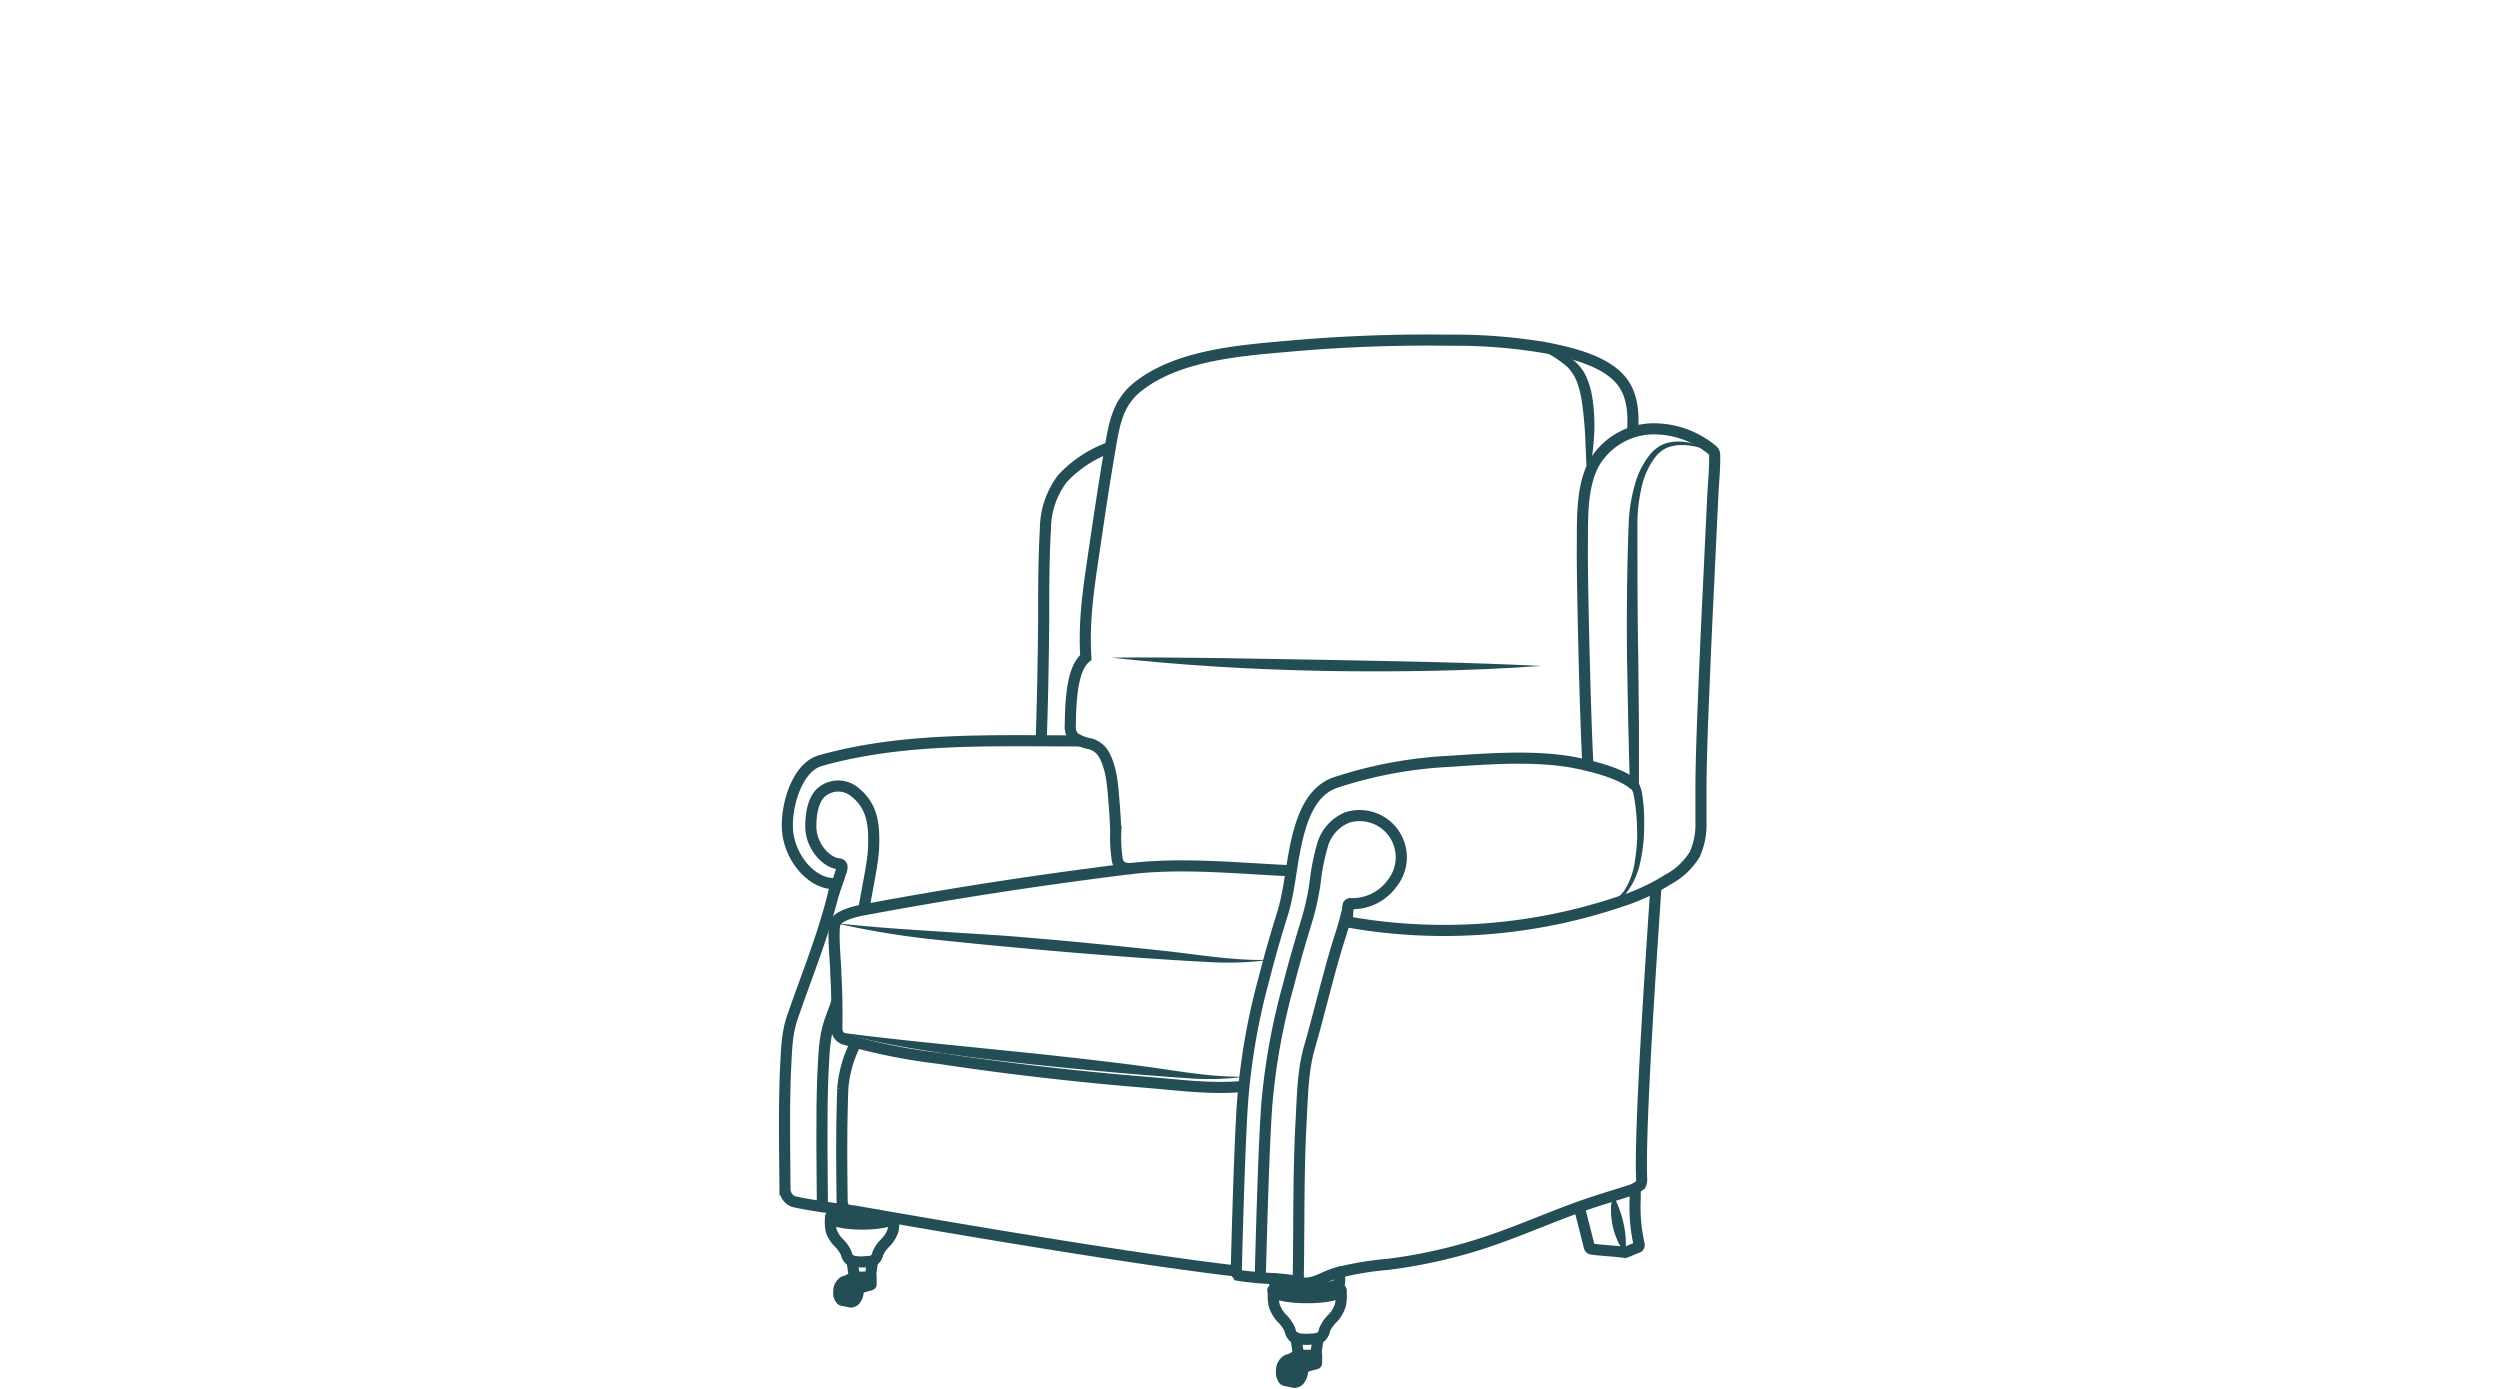 <svg id="Layer_1" data-name="Layer 1" xmlns="http://www.w3.org/2000/svg" viewBox="0 0 360 200"><defs><style>.cls-1,.cls-3{fill:none;stroke:#244e56;stroke-width:1.6px;}.cls-1{stroke-miterlimit:10;}.cls-2{fill:#244e56;}.cls-3{stroke-linecap:round;stroke-linejoin:round;}</style></defs><path class="cls-1" d="M155.51,106.69c-12.92,0-25.48-.51-37.33,2.83-3.74,1-5.33,7.68-4.65,11,.83,4.15,4.2,7,6.83,6.69-1.43,6.61-4.07,12.92-6.26,19.3-.87,2.52-.85,5.24-1,7.87-.22,5.65-.1,11.28-.06,16.93a1.9,1.9,0,0,0,1.22,1.71c1.82.43,3.86.69,5.77,1a1.84,1.84,0,0,0,1.2-.23"/><path class="cls-1" d="M178.32,183.06c-18.34-2.09-55.19-8.67-55.44-8.7a3.37,3.37,0,0,1-1.08-.23c-.58-.25-.53-1.17-.54-1.8-.07-5.59-.09-10.12.1-15.59a17.43,17.43,0,0,1,1.89-6.58"/><path class="cls-1" d="M179.09,156.44c-4.76.45-9.52-.23-14.25-.61q-7.76-.63-15.5-1.54-7.07-.82-14.11-1.89a83.17,83.17,0,0,1-13.65-2.76,1.58,1.58,0,0,1-1.08-1.53c.06-2.65,0-5.3-.14-7.94,0-1.28-.51-6.15-.09-7.25s2.93-1.69,4.09-1.9c12.92-2.41,24.75-4.22,37.79-5.86,7.69-1,15.75-.14,23.5.22"/><path class="cls-1" d="M238.45,127.69c-.18,3.23-2.31,32.55-2.07,41.56,0,.57.13,1-.24,1.44a5.32,5.32,0,0,1-1.16.66c-2.39.77-4.81,1.47-7.18,2.31-4.58,1.62-9,3.6-13.62,5.15a74.21,74.21,0,0,1-14.26,3.25,45.72,45.72,0,0,0-7.63,1.29c-1.9.58-3.42,1.92-5.5,1.23-1.37-.45-4.42-.47-5.85-.62-.77-.08-1.65-.15-2.44-.29a.58.58,0,0,1-.48-.55s.49-20.2,1-25.54A94,94,0,0,1,182,141c.79-3.12,1.68-6.22,2.64-9.29s1.21-6.27,1.83-9.4c.77-3.87,2.07-8.31,5.8-9.61a62.14,62.14,0,0,1,16.49-3.07c5.45-.36,11.48-.81,16.89,0,1.93.29,7.81,1.51,9.79,3.5"/><path class="cls-2" d="M247,65.47a9.15,9.15,0,0,0-4.61-1.38,6,6,0,0,0-2.31.37,4.47,4.47,0,0,0-1.76,1.42,11.25,11.25,0,0,0-1.93,4.28,23.77,23.77,0,0,0-.6,4.77c0,6.5,0,13.11.12,19.65l.1,9.85v8a.93.93,0,0,0,0,.41,10.26,10.26,0,0,1,.42,1.22,27.45,27.45,0,0,1,.33,5,23.3,23.3,0,0,1-.54,5,10.89,10.89,0,0,1-2.06,4.57,7.14,7.14,0,0,1-4.35,2.28,7.4,7.4,0,0,0,4-2.54,10.3,10.3,0,0,0,1.62-4.47,22.67,22.67,0,0,0,.3-4.81,27,27,0,0,0-.52-4.78c0-.25-.27-.59-.44-1.07a2.34,2.34,0,0,1-.11-.4,2.09,2.09,0,0,1,0-.4l0-.62-.06-2.46-.13-4.92-.18-9.85c-.06-6.59,0-13.12.26-19.74a24.07,24.07,0,0,1,.85-5,12.09,12.09,0,0,1,2.3-4.53,5.11,5.11,0,0,1,2.15-1.47,6.33,6.33,0,0,1,2.55-.23A8.77,8.77,0,0,1,247,65.47Z"/><path class="cls-1" d="M181.48,183.92s.49-20.19,1-25.53a94.13,94.13,0,0,1,3.06-16.55c.77-3,1.63-6,2.55-9a36.61,36.61,0,0,0,1.3-5.85,30.85,30.85,0,0,1,1-5.11,6.1,6.1,0,0,1,3.66-4.18,6,6,0,0,1,6.39,9.53,7,7,0,0,1-5.93,2.89.36.36,0,0,0-.4.35l-.08,1.93a.39.39,0,0,0,.33.41,79.34,79.34,0,0,0,39-3,29.68,29.68,0,0,0,6.81-3.15,10.14,10.14,0,0,0,3.88-3.64,10.65,10.65,0,0,0,.89-4.7c0-1.89,0-3.79,0-5.67.06-4.54.24-9.08.43-13.62q.3-7.45.67-14.91.3-6.4.61-12.79c.09-1.94.31-3.91.26-5.85a.84.84,0,0,0-.31-.64,13.16,13.16,0,0,0-8.9-3.08,10,10,0,0,0-8.18,5c-1.86,3.51-1.62,8.12-1.66,12-.06,4.53.43,25.33.81,31.51"/><path class="cls-2" d="M120.27,132.92c5.2.61,10.41.92,15.63,1.26l7.83.5c2.61.18,5.23.43,7.83.64,5.21.47,10.42,1,15.62,1.55s10.36,1.5,15.6,1.35a44.89,44.89,0,0,1-7.87.36c-2.61-.14-5.23-.28-7.84-.46-5.22-.34-10.44-.76-15.66-1.21s-10.4-.94-15.62-1.49A121.45,121.45,0,0,1,120.27,132.92Z"/><path class="cls-2" d="M120.3,148.59c4.92.67,9.83,1.19,14.75,1.7l14.77,1.5c4.92.54,9.84,1.09,14.74,1.74s9.78,1.61,14.75,1.52a41.26,41.26,0,0,1-7.46.27c-2.47-.17-4.94-.34-7.41-.55-4.94-.4-9.87-.88-14.8-1.39s-9.84-1.11-14.75-1.85A132.21,132.21,0,0,1,120.3,148.59Z"/><path class="cls-1" d="M235.11,62c.13-2.55,0-5.27-1.74-7.3-2.39-2.81-7.22-3.91-10.68-4.6a77.82,77.82,0,0,0-14-1.11,224.49,224.49,0,0,0-22.91.85c-7,.62-16,1.24-21.79,5.74-3,2.31-3.49,5.27-4.1,8.78-.9,5.22-1.67,10.46-2.44,15.69s-1.39,9.42-1.09,14.62c-1.69,1.38-2,4.78-2.15,7-.05.89-.08,1.79-.08,2.69a2.35,2.35,0,0,0,.54,1.85,6.45,6.45,0,0,0,2.36.91,3.25,3.25,0,0,1,1.95,1.55c1.1,2,1.24,4.43,1.42,6.61.13,1.47.22,3,.27,4.42a20.83,20.83,0,0,0,.23,4.18c.08.33.4,1.4,2.28,1.17"/><path class="cls-1" d="M149.93,106.66c.21-5.87.31-11.75.36-17.54,0-4.32,0-8.63.25-12.94A12.1,12.1,0,0,1,153,68.91a17.19,17.19,0,0,1,6.84-4.49"/><path class="cls-2" d="M160,94.7c5.16-.07,10.33,0,15.48.06l15.46.26c10.31.21,20.61.35,30.94.88-10.31.73-20.64.88-31,.72-5.16-.11-10.32-.29-15.48-.61S165.11,95.25,160,94.7Z"/><path class="cls-1" d="M235.44,171.13c.07.86,0,1.74,0,2.61a24.54,24.54,0,0,0,.6,5.48.36.36,0,0,1-.23.41c-.64.24-1.19.5-1.78.72-1.62-.22-3.21-.27-4.83-.48a.4.4,0,0,1-.33-.29l-.85-3.36c-.19-.73-.43-1.63-.59-2.44"/><path class="cls-2" d="M232.35,172.18a16.48,16.48,0,0,1,.86,2,14.11,14.11,0,0,1,.58,2,13.08,13.08,0,0,1,.27,4.22,5.9,5.9,0,0,1-1.18-1.86,10.34,10.34,0,0,1-.65-2,9.89,9.89,0,0,1-.24-2.11A5.06,5.06,0,0,1,232.35,172.18Z"/><path class="cls-1" d="M120.49,144.32c-.33.91-.65,1.82-1,2.73-.87,2.52-.84,5.24-1,7.87-.23,5.65-.1,13.24-.06,18.89"/><path class="cls-1" d="M120,128.84c.28-1,1-2.76,1.25-3.9a.47.47,0,0,0-.43-.55c-1.93-.16-4.07-2.66-4.06-5.36,0-1.65.24-3.55,1.32-4.76a3.73,3.73,0,0,1,5.18-.07c2.55,2.11,2.64,5,2.53,8-.09,2.14-1,6.2-1.42,8.84"/><path class="cls-1" d="M187.48,184.77c-.53-.14-.53-.94-.52-1.4.11-7.37,0-14.94.42-22.3.18-3.44.24-7,1.18-10.25,1.41-4.9,2.53-9.77,4-14.65.14-.45.27-.89.42-1.34a48.6,48.6,0,0,0,1.31-4.87"/><path class="cls-2" d="M228.63,69.26c-.2-2-.25-3.92-.34-5.85a52.93,52.93,0,0,0-.52-5.7,15,15,0,0,0-.67-2.66,6,6,0,0,0-1.38-2.18A14.73,14.73,0,0,0,220.89,50a9.71,9.71,0,0,1,5.72,1.9,6.63,6.63,0,0,1,1.92,2.58,12.63,12.63,0,0,1,.8,3,26.58,26.58,0,0,1,.17,6A40.79,40.79,0,0,1,228.63,69.26Z"/><path class="cls-3" d="M187.21,196.13s-.11-.09-.14-.11a1.73,1.73,0,0,0-.37-.16,4.53,4.53,0,0,0-.52,0l-.48,0a.83.83,0,0,0-.35,0,1.75,1.75,0,0,0-.81,1.56,1.66,1.66,0,0,0,.35,1.28.7.7,0,0,0,.35.12q.58.13,1.17.24a1,1,0,0,0,.72-.38,2.08,2.08,0,0,0,.36-.75,1.68,1.68,0,0,0,.07-.7"/><path class="cls-3" d="M187.07,196a.88.88,0,0,0-.9.58A2.29,2.29,0,0,0,186,198c0,.08,0,.16,0,.23a1,1,0,0,0,.34.58.5.5,0,0,0,.6,0"/><path class="cls-3" d="M186.94,197.7c.24,0,.39-.31.5-.45a1.67,1.67,0,0,1,.78-.5,7.75,7.75,0,0,1,.78-.24c.07,0,.59-.12.59-.19,0-.32,0-1.16,0-1.23a5.28,5.28,0,0,0-1.93.91,1.76,1.76,0,0,0-.79,1.39A.83.83,0,0,0,186.94,197.7Z"/><path class="cls-3" d="M185.7,195.8a7.69,7.69,0,0,1,1.54-.72"/><path class="cls-1" d="M192.3,185.12c.5.18.79.48.79.66A6.44,6.44,0,0,1,193,188a5.23,5.23,0,0,1-1,1.73,5.33,5.33,0,0,0-1.27,1.78,1.79,1.79,0,0,1-.5,1,1.88,1.88,0,0,1-.83.29c-.28,0-.87.06-1.14.07a9.34,9.34,0,0,1-1.18-.07,1.84,1.84,0,0,1-.82-.29,1.79,1.79,0,0,1-.5-1,5.33,5.33,0,0,0-1.27-1.78,5.26,5.26,0,0,1-1-1.73,6.7,6.7,0,0,1-.1-2.19c0-.18.29-.48.79-.66"/><path class="cls-3" d="M189.81,192.71l-.3,2.07v.07c0,.11-.13.2-.29.23a5.66,5.66,0,0,1-2,0,.33.33,0,0,1-.29-.23v-.07l-.31-2.16"/><path class="cls-3" d="M192.91,183.17v1.43c0,.58-2.11,1.05-4.72,1.05s-4.71-.47-4.71-1.05v-.47"/><path class="cls-3" d="M193.11,185.81c0,.59-2.2,1.06-4.92,1.06s-4.91-.47-4.91-1.06"/><path class="cls-3" d="M123.25,184.8a.32.32,0,0,0-.13-.1,1.47,1.47,0,0,0-.34-.15,3.75,3.75,0,0,0-.48,0l-.44,0a.69.69,0,0,0-.32,0,1.59,1.59,0,0,0-.75,1.43,1.49,1.49,0,0,0,.32,1.17.63.63,0,0,0,.33.12l1.08.22a.93.93,0,0,0,.66-.35,1.92,1.92,0,0,0,.33-.69,1.59,1.59,0,0,0,.06-.65"/><path class="cls-3" d="M123.12,184.7c-.39-.08-.66.22-.83.53a2.15,2.15,0,0,0-.19,1.32c0,.07,0,.14,0,.21a1,1,0,0,0,.32.53.45.45,0,0,0,.55,0"/><path class="cls-3" d="M123,186.24c.22,0,.36-.28.46-.42a1.57,1.57,0,0,1,.72-.46l.72-.22c.06,0,.54-.11.54-.17,0-.3,0-1.07,0-1.13a4.94,4.94,0,0,0-1.78.84,1.6,1.6,0,0,0-.72,1.28A.73.73,0,0,0,123,186.24Z"/><path class="cls-3" d="M121.86,184.49a7.62,7.62,0,0,1,1.42-.66"/><path class="cls-1" d="M128.67,175.38a5.49,5.49,0,0,1-.1,1.9,4.84,4.84,0,0,1-1,1.6,5,5,0,0,0-1.17,1.64,1.54,1.54,0,0,1-.46.87,1.57,1.57,0,0,1-.76.26c-.26,0-.8.06-1,.07a7.73,7.73,0,0,1-1.08-.07,1.57,1.57,0,0,1-.76-.26,1.54,1.54,0,0,1-.46-.87,5,5,0,0,0-1.17-1.64,4.82,4.82,0,0,1-1-1.6,5.89,5.89,0,0,1-.1-2c0-.17.27-.44.73-.61"/><path class="cls-3" d="M125.64,181.64l-.27,1.92v.06c0,.1-.12.18-.27.21a4.69,4.69,0,0,1-.92.08,4.62,4.62,0,0,1-.92-.08c-.16,0-.26-.11-.28-.21v-.06l-.29-2"/><path class="cls-3" d="M126.52,175a16.53,16.53,0,0,1-2.36.16c-2.4,0-4.35-.43-4.35-1V174"/><path class="cls-3" d="M128.61,175.47c-.39.45-2.24.8-4.45.8-2.5,0-4.53-.44-4.53-1"/></svg>
